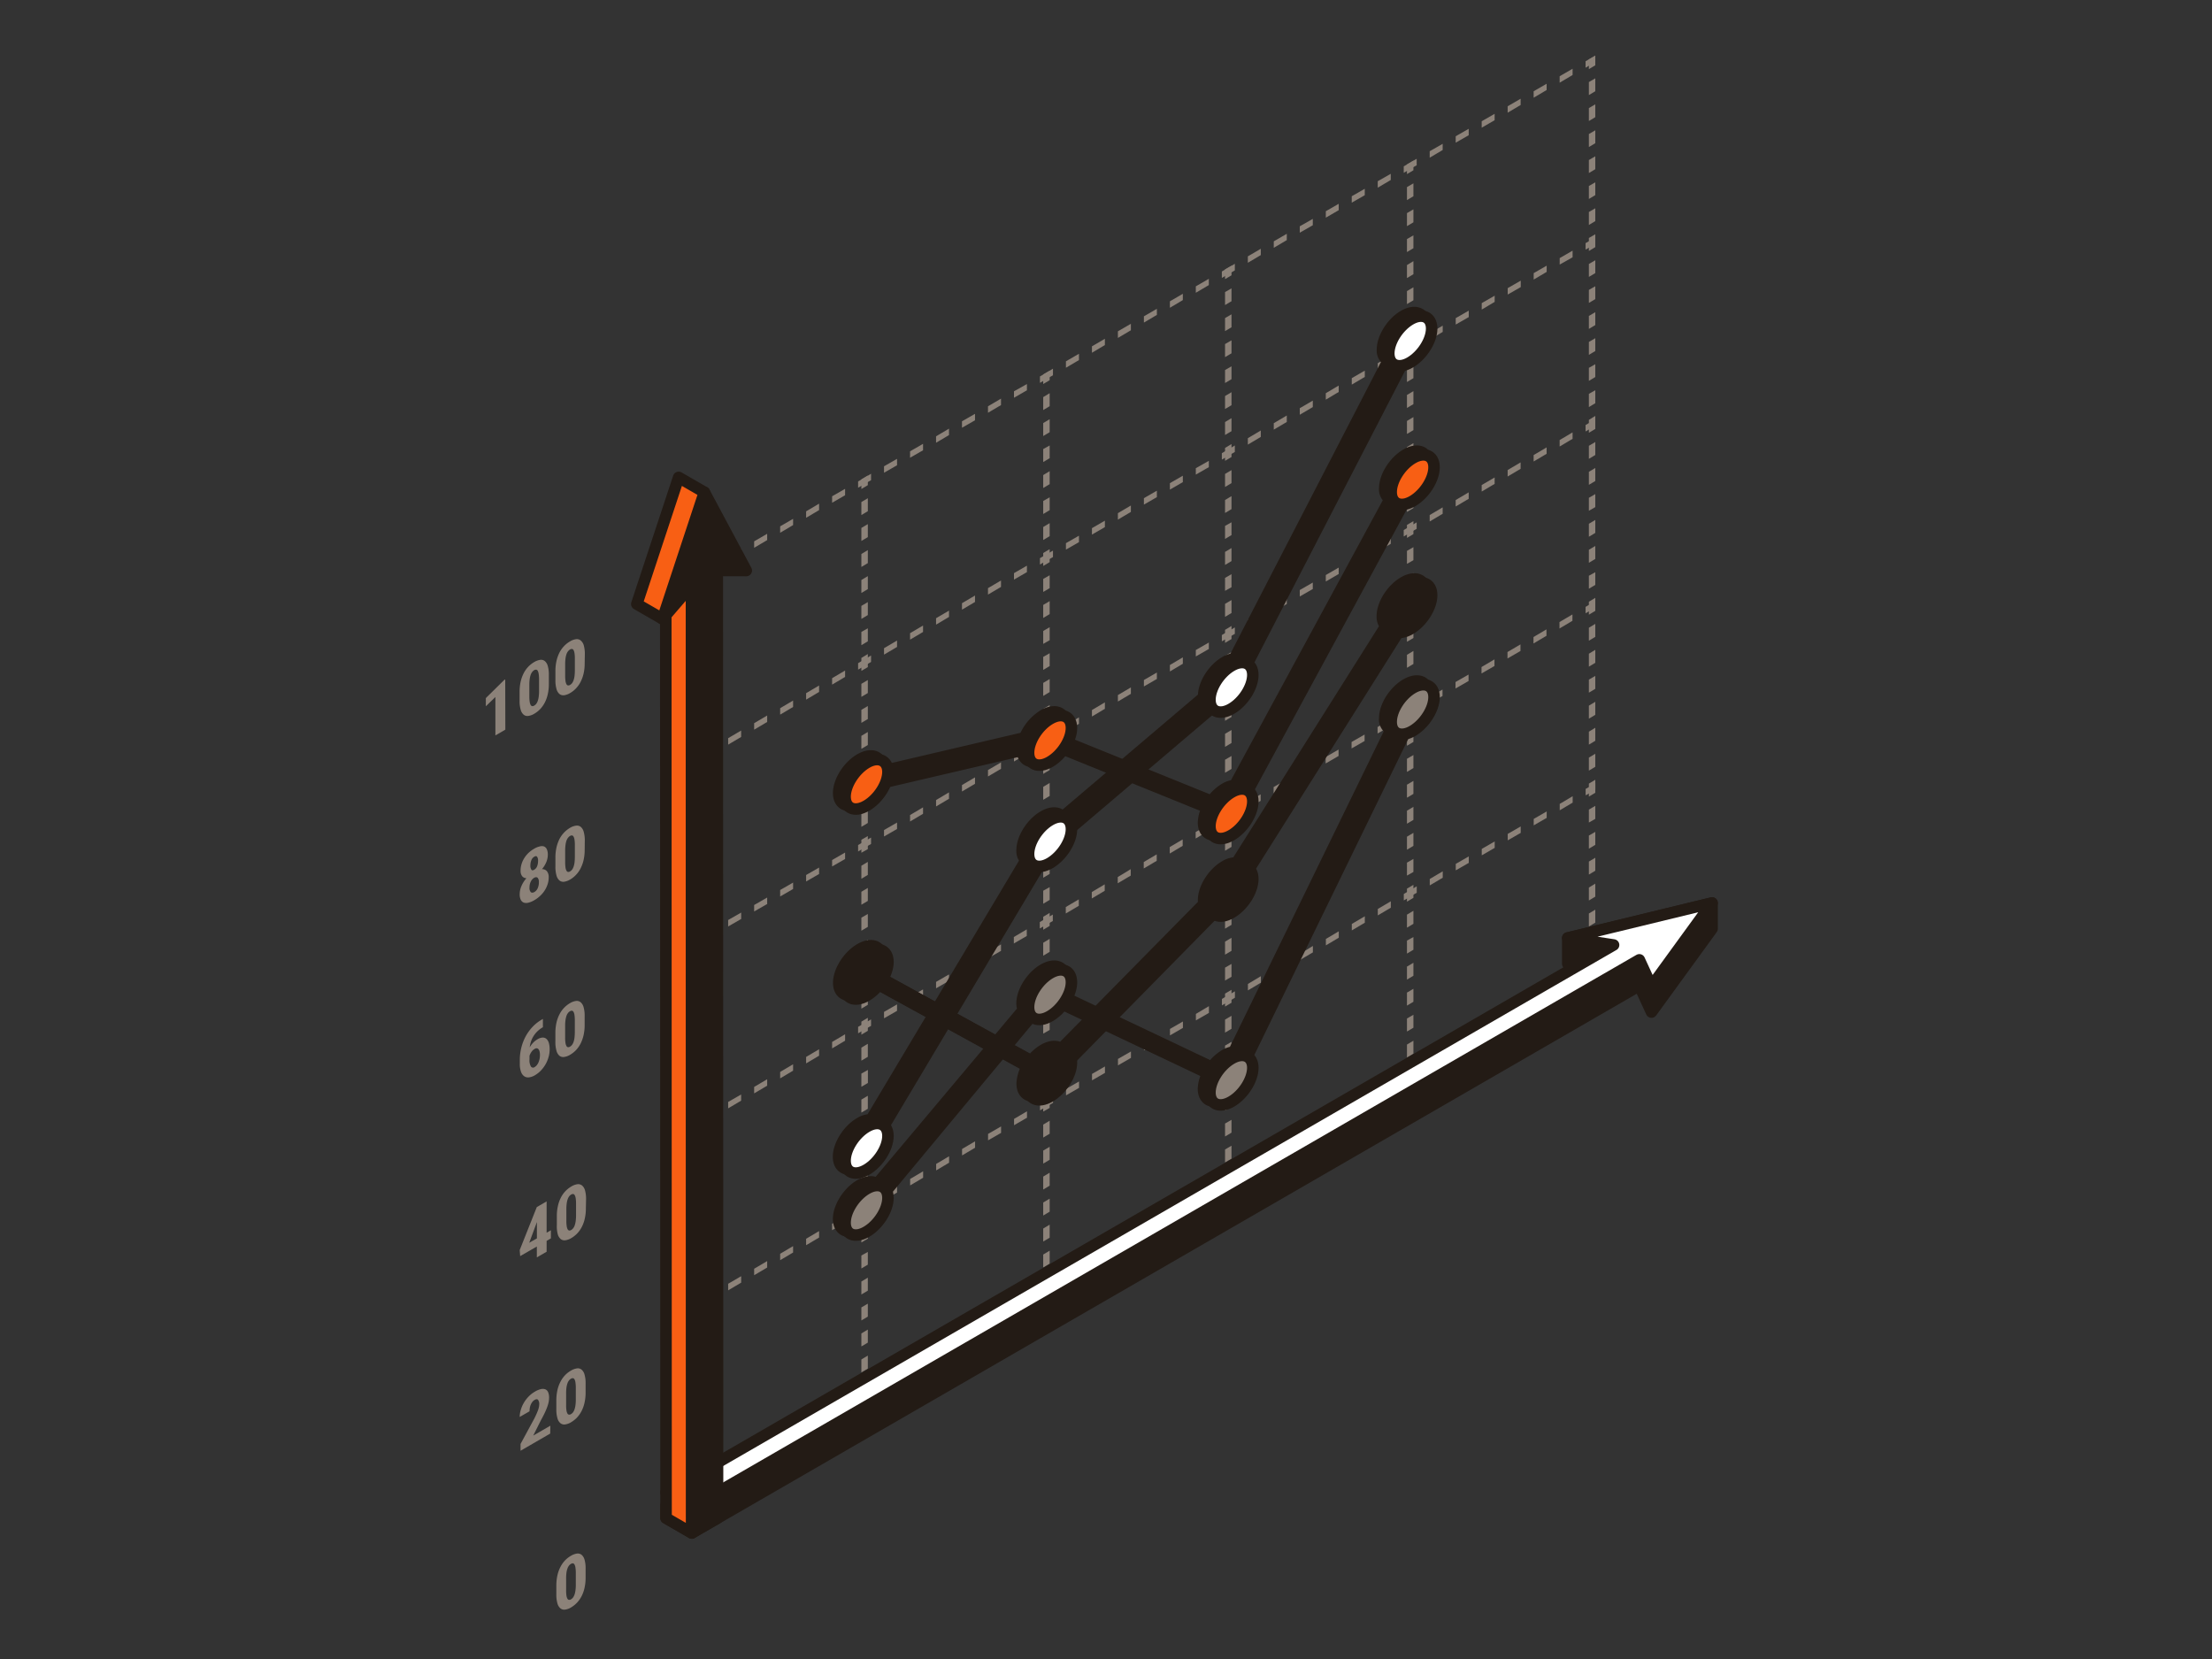 <svg id="Illustrations" xmlns="http://www.w3.org/2000/svg" viewBox="0 0 576 432"><rect x="0" y="0" width="576" height="432" fill="#333333" stroke="none"/><polygon points="445.82 241.84 445.82 235.13 408.24 244.25 408.24 250.95 420.17 252.78 173.44 391.96 173.44 395.31 180.14 399.18 426.88 256.65 430.05 263.54 445.82 241.84" fill="#231b15" stroke="#231b15" stroke-linejoin="round" stroke-width="3"/><path d="M182.85,385.54v1.68l3.37-2V383.6Zm6.76-3.9v1.67l3.38-1.94v-1.68Zm6.77-3.91v1.68l3.39-2v-1.67Zm6.77-3.9v1.67l3.37-1.94v-1.68Zm6.76-3.91v1.68l3.38-2V368Zm6.77-3.9v1.67l3.38-1.94v-1.68Zm6.77-3.91v1.68l3.37-2v-1.67Zm6.75-3.9v1.67l3.39-1.94v-1.68ZM237,354.3V356l3.38-2v-1.68Zm6.77-3.91v1.68l3.37-2v-1.68Zm6.75-3.9v1.68l3.39-2v-1.67Zm6.77-3.91v1.68l3.39-2v-1.68Zm6.77-3.9v1.67l3.37-2v-1.67Zm6.76-3.91v1.68l3.39-2v-1.68Zm6.77-3.9v1.67l3.39-2v-1.67Zm6.77-3.91v1.68l3.37-2V325Zm6.76-3.9v1.67l3.38-2V321.1Zm6.77-3.91v1.68l3.38-2v-1.68Zm6.77-3.92v1.68l3.37-2v-1.67Zm6.75-3.91V313l3.39-1.94v-1.68Zm6.78-3.9v1.68l3.38-2v-1.68Zm6.77-3.91v1.68l3.37-1.94v-1.68Zm6.75-3.9v1.67l3.39-1.94v-1.68Zm6.77-3.91v1.68l3.39-1.95v-1.67Zm6.78-3.9v1.67l3.36-1.94v-1.68Zm6.75-3.91v1.68l3.39-1.95V286Zm6.77-3.9v1.67l3.39-2V282Zm6.77-3.91v1.68l3.37-2v-1.68Zm6.76-3.9v1.67l3.38-2v-1.67Zm6.77-3.91V274l3.39-2v-1.68Zm6.77-3.9V270l3.37-2V266.4Zm6.76-3.91v1.68l3.38-2V262.5Zm6.77-3.91v1.68l3.38-2v-1.68Zm6.77-3.9v1.68l3.37-2v-1.67Zm9.28-5.36-1.67,1-.86.5v1.68l2.53-1.46v-1.67Z" fill="#8c8279"/><polygon points="179.46 389.18 176.95 390.63 176.95 388.12 178.63 387.15 178.63 387.99 179.46 387.5 179.46 389.18" fill="#8c8279"/><path d="M177,152.16v2.53l1.68-1V151.2Zm0,5.92v3.38l1.68-1v-3.38Zm0,6.77v3.38l1.68-1v-3.38Zm0,6.75V175l1.68-1v-3.37Zm0,6.78v3.38l1.68-1V177.4Zm0,6.77v3.37l1.68-1v-3.39Zm0,6.75v3.39l1.68-1V191Zm0,6.77v3.39l1.68-1V197.7Zm0,6.77v3.39l1.68-1v-3.39Zm0,6.76v3.38l1.68-1v-3.37Zm0,6.77v3.39l1.68-1V218Zm0,6.77v3.39l1.68-1v-3.39Zm0,6.76v3.38l1.68-1v-3.37Zm0,6.77v3.38l1.68-1V238.3Zm0,6.77v3.39l1.68-1v-3.38Zm0,6.75v3.39l1.68-1v-3.37Zm0,6.78V263l1.68-1v-3.39Zm0,6.77v3.37l1.68-1v-3.38Zm0,6.75v3.39l1.68-1v-3.37Zm0,6.77v3.39l1.68-1v-3.39Zm0,6.78V290l1.68-.95v-3.39Zm0,6.75v3.39l1.68-1v-3.37Zm0,6.77v3.39l1.68-1v-3.39Zm0,6.77v3.37l1.68-.95V306Zm0,6.76v3.38l1.68-1v-3.37Zm0,6.77v3.39l1.68-1v-3.38Zm0,6.77v3.37l1.68-1v-3.38Zm0,6.76v3.38l1.68-1V333Zm0,6.77v3.38l1.68-1v-3.38Zm0,6.77v3.37l1.68-1v-3.38Zm0,6.75v3.39l1.68-1v-3.37Zm0,6.78v3.38l1.68-1v-3.39Zm0,6.77v3.37l1.68-1v-3.39Zm0,6.75V378l1.68-1v-3.36Zm0,6.77v3.39l1.68-1v-3.39Z" fill="#8c8279"/><polygon points="179.46 341.82 177.79 342.79 177.79 341.12 179.46 340.15 179.46 341.82" fill="#8c8279"/><path d="M182.85,338.19v1.68l3.37-1.95v-1.67Zm6.76-3.9V336L193,334v-1.68Zm6.77-3.91v1.68l3.39-2v-1.68Zm6.77-3.9v1.67l3.37-2v-1.67Zm6.76-3.91v1.68l3.38-2v-1.68Zm6.77-3.9v1.67l3.38-2V316.7Zm6.77-3.91v1.68l3.37-2V312.8Zm6.75-3.9v1.67l3.39-2v-1.68ZM237,307v1.68l3.38-2V305Zm6.77-3.91v1.68l3.37-2v-1.68Zm6.75-3.9v1.68l3.39-2v-1.67Zm6.77-3.92v1.67l3.39-1.94v-1.68Zm6.77-3.91V293l3.37-1.95v-1.67Zm6.76-3.9v1.67l3.39-1.94v-1.68Zm6.77-3.91v1.68l3.39-1.95v-1.67Zm6.77-3.9v1.67l3.37-1.94v-1.68Zm6.76-3.91v1.68l3.38-1.95v-1.67Zm6.77-3.9v1.67l3.38-1.94v-1.68Zm6.77-3.91v1.68l3.37-1.95v-1.67Zm6.75-3.91v1.68l3.39-1.94V262Zm6.78-3.9v1.68l3.38-2v-1.67Zm6.77-3.91v1.68l3.37-2V254.2Zm6.75-3.9v1.67l3.39-2V250.3Zm6.77-3.91V250l3.39-2v-1.68Zm6.78-3.9v1.67l3.36-2v-1.67Zm6.75-3.91v1.68l3.39-2v-1.68Zm6.77-3.9v1.67l3.39-2v-1.67Zm6.77-3.91v1.68l3.37-2v-1.68Zm6.76-3.9v1.67l3.38-2v-1.67Zm6.77-3.93v1.68l3.39-1.94V223Zm6.77-3.9v1.67l3.37-1.94v-1.68Zm6.76-3.91v1.68l3.38-1.94v-1.68Zm6.77-3.9v1.67l3.38-1.94v-1.68Zm6.77-3.91V211l3.37-2v-1.67Zm7.61-4.39-.86.49v1.67l.86-.48,1.67-1v-1.68Z" fill="#8c8279"/><polygon points="179.46 294.47 177.79 295.44 177.79 293.76 179.46 292.79 179.46 294.47" fill="#8c8279"/><path d="M413.74,157.52l-.86.51v1.67l.86-.5,1.67-1v-1.67ZM182.85,290.84v1.68l3.37-2v-1.68Zm6.76-3.9v1.67l3.38-2V285Zm6.77-3.91v1.68l3.39-2v-1.68Zm6.77-3.9v1.67l3.37-2v-1.67Zm6.76-3.91v1.68l3.38-2v-1.68Zm6.77-3.9V273l3.38-2v-1.68Zm6.77-3.93v1.68l3.37-1.94v-1.68Zm6.75-3.9v1.67l3.39-1.94v-1.68Zm6.78-3.91v1.68l3.38-1.95v-1.67Zm6.77-3.9v1.67l3.37-1.94v-1.68Zm6.75-3.91v1.68l3.39-1.95v-1.67Zm6.77-3.9v1.67l3.39-1.94v-1.68ZM264,244v1.68l3.37-1.95V242Zm6.76-3.9v1.67l3.39-1.94v-1.68Zm6.77-3.91v1.68l3.39-2v-1.68Zm6.77-3.9v1.67l3.37-2v-1.68Zm6.76-3.91V230l3.38-2v-1.67Zm6.77-3.91v1.68l3.38-2v-1.68Zm6.77-3.9v1.68l3.37-2v-1.67Zm6.75-3.91v1.68l3.39-2v-1.68Zm6.78-3.9v1.67l3.38-2v-1.67Zm6.77-3.91v1.68l3.37-2v-1.68Zm6.75-3.9v1.67l3.39-2V203Zm6.77-3.92v1.67l3.39-1.94V199Zm6.78-3.91v1.68l3.36-1.95v-1.67Zm6.75-3.91v1.68l3.39-1.94v-1.68Zm6.77-3.9V191l3.39-1.95v-1.67Zm6.77-3.91V187l3.37-1.94v-1.68Zm6.76-3.9v1.68l3.38-1.95v-1.68Zm6.77-3.91v1.68l3.39-1.94v-1.68Zm6.77-3.9v1.67l3.37-1.94V171.7Zm6.76-3.91v1.68l3.38-1.95V167.8Zm6.77-3.9v1.67l3.38-2v-1.67Zm6.77-3.91v1.68l3.37-2V160Z" fill="#8c8279"/><polygon points="179.46 247.11 177.79 248.08 177.79 246.4 179.46 245.44 179.46 247.11" fill="#8c8279"/><path d="M413.74,110.17l-.86.51v1.67l.86-.5,1.67-1v-1.67ZM182.85,243.48v1.67l3.37-1.94v-1.68Zm6.76-3.91v1.68L193,239.3v-1.67Zm6.77-3.91v1.68l3.39-1.94v-1.68Zm6.77-3.9v1.68l3.37-1.95v-1.67Zm6.76-3.91v1.68l3.38-1.94v-1.68Zm6.77-3.9v1.67l3.38-1.94V222Zm6.77-3.91v1.68l3.37-1.95V218.1Zm6.75-3.9v1.67l3.39-1.94v-1.68Zm6.78-3.91v1.68l3.38-2v-1.68Zm6.77-3.9V210l3.37-2v-1.67Zm6.75-3.91v1.68l3.39-2v-1.68Zm6.77-3.9v1.67l3.39-2v-1.67Zm6.77-3.91v1.68l3.37-2v-1.68Zm6.76-3.9v1.67l3.39-2v-1.68Zm6.77-3.91v1.68l3.39-2v-1.68Zm6.77-3.91v1.68l3.37-2v-1.68Zm6.76-3.9v1.68l3.38-2V179Zm6.77-3.92v1.67l3.38-1.94v-1.68Zm6.77-3.91v1.68l3.37-2v-1.67Zm6.75-3.9v1.67l3.39-1.94v-1.68Zm6.78-3.91V167l3.38-1.95v-1.67Zm6.77-3.9v1.67l3.37-1.94V159.5Zm6.75-3.91v1.68l3.39-1.95V155.6Zm6.77-3.9v1.67l3.39-1.94v-1.68Zm6.78-3.91v1.68l3.36-1.95v-1.67Zm6.75-3.91v1.68l3.39-1.94v-1.68Zm6.77-3.9v1.68l3.39-2V140Zm6.77-3.91v1.68l3.37-2v-1.68Zm6.76-3.9v1.67l3.38-2v-1.67Zm6.77-3.91v1.68l3.39-2v-1.68Zm6.77-3.9V128l3.37-2v-1.67Zm6.76-3.91v1.68l3.38-2v-1.68Zm6.77-3.9v1.67l3.38-2v-1.67Zm6.77-3.91v1.68l3.37-2v-1.68Z" fill="#8c8279"/><polygon points="179.46 199.76 177.79 200.72 177.79 199.05 179.46 198.08 179.46 199.76" fill="#8c8279"/><path d="M413.74,62.82l-.86.49V65l.86-.49,1.67-1V61.85ZM182.85,196.12v1.68l3.37-1.94v-1.68Zm6.76-3.9v1.68l3.38-2v-1.67Zm6.77-3.91V190l3.39-2v-1.68Zm6.77-3.9v1.68l3.37-2v-1.67Zm6.76-3.91v1.68l3.38-2v-1.68Zm6.77-3.9v1.67l3.38-2v-1.67Zm6.77-3.91v1.68l3.37-2v-1.68Zm6.75-3.9v1.67l3.39-2v-1.67Zm6.78-3.91v1.68l3.38-2v-1.68Zm6.77-3.9v1.67l3.37-2V159Zm6.75-3.91v1.68l3.39-2v-1.68Zm6.77-3.92v1.68l3.39-2v-1.67Zm6.77-3.91v1.68l3.37-1.94V147.3Zm6.76-3.9V147l3.39-1.94v-1.68Zm6.77-3.91v1.68l3.39-1.94v-1.68Zm6.77-3.9v1.67l3.37-1.94v-1.68Zm6.76-3.91v1.68l3.38-2v-1.67Zm6.77-3.9v1.67l3.38-1.94v-1.68Zm6.77-3.91v1.68l3.37-1.95v-1.67Zm6.75-3.9v1.67l3.39-1.94V120Zm6.78-3.91v1.68l3.38-2V116Zm6.77-3.9v1.67l3.37-2v-1.68Zm6.75-3.91v1.68l3.39-2v-1.68Zm6.77-3.9V108l3.39-2v-1.68Zm6.78-3.91v1.68l3.36-2v-1.67ZM352,98.47v1.68l3.39-2V96.51Zm6.77-3.9v1.68l3.39-2V92.61Zm6.77-3.91v1.68l3.37-2V88.7Zm6.76-3.9v1.67l3.38-2V84.8Zm6.77-3.92v1.67l3.39-1.94V80.89Zm6.77-3.91v1.68l3.37-2V77Zm6.76-3.9V76.7L396,74.76V73.08Zm6.77-3.91V72.8l3.38-2V69.18Zm6.77-3.91v1.68L409.5,67V65.27Z" fill="#8c8279"/><polygon points="179.46 152.4 177.79 153.37 177.79 151.69 179.46 150.72 179.46 152.4" fill="#8c8279"/><path d="M182.85,148.77v1.68l3.37-2v-1.68Zm6.76-3.9v1.68l3.38-2v-1.67Zm6.77-3.91v1.68l3.39-2V139Zm6.77-3.9v1.67l3.37-2V135.1Zm6.76-3.91v1.68l3.38-2v-1.68Zm6.77-3.92v1.68l3.38-1.95v-1.67Zm9.3-5.36-1.68,1-.85.49V127l.85-.48,1.68-1,.84-.48v-1.68Zm4.22-2.45v1.68l3.39-1.95v-1.67Zm6.78-3.9v1.67l3.38-1.94v-1.68Zm6.77-3.91v1.68l3.37-2v-1.67Zm6.75-3.91v1.68l3.39-1.94v-1.68Zm6.77-3.9v1.68l3.39-2v-1.68Zm6.77-3.91v1.68l3.37-1.94V100Zm9.29-5.36-1.68,1-.85.49v1.67l.85-.48,1.68-1,.86-.49V96Zm4.24-2.45v1.68l3.39-2V92.12Zm6.77-3.9v1.67l3.37-2V88.22Zm6.76-3.91V88l3.38-2V84.31Zm6.77-3.9V84l3.38-2V80.41Zm6.77-3.91v1.68l3.37-2V76.5Zm6.75-3.9v1.67l3.39-2V72.6Zm9.31-5.37-1.68,1-.85.5v1.68l.85-.51,1.68-.95.85-.5V68.69Zm4.24-2.44v1.67l3.37-2V64.78Zm6.75-3.91v1.68l3.39-2V60.88Zm6.77-3.92v1.67l3.39-1.94V57ZM345.24,55v1.68l3.36-1.95V53.07Zm6.75-3.9v1.67l3.39-1.94V49.16Zm6.77-3.91v1.68l3.39-2V45.26Zm9.29-5.36-1.68,1-.84.49V45l.84-.48,1.68-1,.85-.48V41.35Zm4.24-2.45v1.68l3.38-2V37.45Zm6.77-3.9v1.67l3.39-1.94V33.54Zm6.77-3.91v1.68l3.37-1.95V29.64Zm6.76-3.9v1.67l3.38-2V25.71Zm6.77-3.91v1.68l3.38-2V21.81Zm6.77-3.91v1.68l3.37-2V17.9Zm7.61-4.4-.86.5v1.68l.86-.51,1.67-.95V14.5Z" fill="#8c8279"/><path d="M413.74,15.46V18l1.67-1V14.5Zm0,5.91v3.39l1.67-1V20.4Zm0,6.77v3.37l1.67-1V27.17Zm0,6.76v3.39l1.67-1V33.93Zm0,6.77v3.39l1.67-1V40.7Zm0,6.77v3.37l1.67-1V47.47Zm0,6.76v3.38l1.67-1V54.24Zm0,6.77v3.38l1.67-1V61Zm0,6.77v3.37l1.67-1V67.77Zm0,6.75v3.39l1.67-1V74.54Zm0,6.78v3.38l1.67-1V81.29Zm0,6.77v3.37l1.67-1V88.07Zm0,6.75v3.39l1.67-1V94.84Zm0,6.77V106l1.67-1v-3.39Zm0,6.78v3.36l1.67-1v-3.39Zm0,6.75v3.39l1.67-1v-3.38Zm0,6.77v3.39l1.67-1v-3.39Zm0,6.77V133l1.67-.95v-3.39Zm0,6.76v3.38l1.67-1v-3.38Zm0,6.77v3.39l1.67-1v-3.38Zm0,6.77v3.37l1.67-1V149Zm0,6.76v3.38l1.67-1v-3.39Zm0,6.77v3.38l1.67-1v-3.38Zm0,6.77v3.37l1.67-1v-3.38Zm0,6.75v3.39l1.67-1V176Zm0,6.78v3.38l1.67-1v-3.39Zm0,6.77v3.37l1.67-1v-3.39Zm0,6.75v3.39l1.67-1v-3.39Zm0,6.77v3.39l1.67-1v-3.39Zm0,6.77v3.37l1.67-.95v-3.39Zm0,6.76V221l1.67-1v-3.38Zm0,6.77v3.39l1.67-1v-3.38Zm0,6.77v3.37l1.67-1v-3.39Zm0,6.76v3.38l1.67-1v-3.38Z" fill="#8c8279"/><polygon points="415.41 252.12 413.73 253.09 413.73 251.41 415.41 250.44 415.41 252.12" fill="#8c8279"/><path d="M366.37,272v3.38l1.68-1V271Zm0-6.78v3.39l1.68-1v-3.37Zm0-6.75v3.39l1.68-1v-3.38Zm0-6.77v3.38l1.68-1v-3.38Zm0-6.77v3.38l1.68-1V244Zm0-6.76v3.39l1.68-1v-3.39Zm0-6.77v3.39l1.68-1v-3.38Zm0-6.77V228l1.68-.95v-3.39Zm0-6.76v3.39l1.68-1v-3.39Zm0-6.77v3.39l1.68-1v-3.39Zm0-6.77v3.39l1.68-1v-3.38Zm0-6.75V201l1.68-1v-3.39Zm0-6.77v3.38l1.68-1v-3.39Zm0-6.78v3.39l1.68-1v-3.38Zm0-6.75v3.38l1.68-1V176.3Zm0-6.77v3.38l1.68-1v-3.39Zm0-6.77v3.38l1.68-1v-3.39Zm0-6.76v3.39l1.68-1V156Zm0-6.77v3.39l1.68-1v-3.38Zm0-6.77v3.38l1.68-.95v-3.39Zm0-6.76v3.39l1.68-1V135.7Zm0-6.77v3.39l1.68-1v-3.39Zm0-6.77v3.39l1.68-1v-3.39Zm0-6.75v3.38l1.68-1V115.4Zm0-6.78V113l1.68-1v-3.39Zm0-6.77v3.39l1.68-1v-3.38Zm0-6.75v3.38l1.68-1V95.11Zm0-6.77v3.38l1.68-1V88.33Zm0-6.78v3.39l1.68-1V81.58Zm0-6.75v3.39l1.68-1V74.81Zm0-6.77v3.38l1.68-1V68Zm0-6.77v3.38l1.68-1V61.28Zm0-6.76v3.39l1.68-1V54.51Zm0-6.77V52.1l1.68-1V47.74Zm0-5.9v2.51l1.68-1V41.84Z" fill="#8c8279"/><polygon points="368.05 279.46 366.38 280.43 366.38 278.75 368.05 277.79 368.05 279.46" fill="#8c8279"/><path d="M319,299.32v3.39l1.68-1v-3.37Zm0-6.75v3.37l1.68-1V291.6Zm0-6.77v3.38l1.68-1v-3.38Zm0-6.77v3.38l1.68-1v-3.37Zm0-6.76v3.37l1.68-1V271.3Zm0-6.77v3.39l1.68-1v-3.38Zm0-6.77v3.38l1.68-1v-3.37Zm0-6.76v3.37l1.68-1V251Zm0-6.77v3.39l1.68-1v-3.39Zm0-6.77v3.39l1.68-1v-3.37Zm0-6.75V235l1.68-.95V230.7Zm0-6.78v3.39l1.68-1v-3.39Zm0-6.77v3.39l1.68-1v-3.37Zm0-6.75v3.38l1.68-1v-3.38Zm0-6.77V208l1.68-1v-3.39Zm0-6.78v3.39l1.68-1v-3.37Zm0-6.75v3.39l1.68-1v-3.38Zm0-6.77v3.38l1.68-1v-3.38Zm0-6.77v3.38l1.68-1v-3.37Zm0-6.76v3.39l1.68-1v-3.39Zm0-6.77v3.39l1.68-1V163Zm0-6.77v3.38l1.68-1v-3.37Zm0-6.76v3.37l1.68-.95v-3.39Zm0-6.77v3.39l1.68-1v-3.39Zm0-6.77v3.39l1.68-1V136Zm0-6.75v3.38l1.68-1v-3.39Zm0-6.78v3.39l1.68-1v-3.39Zm0-6.77V120l1.68-1v-3.37Zm0-6.75v3.38l1.68-1v-3.38Zm0-6.77v3.38l1.68-1v-3.38Zm0-6.77v3.38l1.68-1V95.39Zm0-6.76V93l1.68-1V88.62Zm0-6.77v3.39l1.68-1V81.85Zm0-6.77v3.38l1.68-1V75.09Zm0-5.9v2.53l1.68-1V69.19Z" fill="#8c8279"/><polygon points="320.69 306.8 319.02 307.77 319.02 306.1 320.69 305.13 320.69 306.8" fill="#8c8279"/><path d="M271.65,326.68v3.37l1.68-1v-3.38Zm0-6.77v3.38l1.68-1v-3.39Zm0-6.78v3.39l1.68-1v-3.39Zm0-6.75v3.37l1.68-1v-3.38Zm0-6.77V303l1.68-1v-3.38Zm0-6.77v3.38l1.68-1v-3.39Zm0-6.76v3.37l1.68-.95v-3.39Zm0-6.77v3.39l1.68-1v-3.38Zm0-6.77v3.38l1.68-1v-3.38Zm0-6.76v3.37l1.68-.95v-3.39Zm0-6.77v3.39l1.68-1V258Zm0-6.77v3.39l1.68-1v-3.38Zm0-6.75v3.37l1.68-1v-3.39Zm0-6.77v3.38l1.68-1v-3.39Zm0-6.78v3.39l1.68-1V231Zm0-6.75v3.37l1.68-1v-3.38Zm0-6.77v3.38l1.68-1v-3.38Zm0-6.77V215l1.68-1v-3.39Zm0-6.76v3.37l1.68-1v-3.38Zm0-6.77v3.39l1.68-1v-3.38Zm0-6.77v3.38l1.68-1v-3.38Zm0-6.76V188l1.68-1v-3.39Zm0-6.77v3.39l1.68-1v-3.39Zm0-6.77v3.39l1.68-1V170.1Zm0-6.75v3.36l1.68-.95v-3.39Zm0-6.78v3.39l1.68-1v-3.39Zm0-6.77v3.39l1.68-1V149.8Zm0-6.75v3.37l1.68-1V143Zm0-6.77v3.38l1.68-1v-3.39Zm0-6.78v3.39l1.68-1V129.5Zm0-6.75v3.37l1.68-1v-3.38Zm0-6.77v3.38l1.68-1V116Zm0-6.77v3.38l1.68-1v-3.39Zm0-6.76v3.37l1.68-1v-3.39Zm0-5.9V100l1.68-1V96.53Z" fill="#8c8279"/><polygon points="273.34 334.14 271.66 335.11 271.66 333.44 273.34 332.47 273.34 334.14" fill="#8c8279"/><path d="M224.3,354v3.38l1.68-1V353Zm0-6.78v3.39l1.68-1v-3.39Zm0-6.77v3.39l1.68-1v-3.37Zm0-6.75v3.38l1.68-1v-3.38Zm0-6.77v3.38l1.68-1V326Zm0-6.78v3.39l1.68-1v-3.37Zm0-6.75v3.39l1.68-1v-3.38Zm0-6.77V310l1.68-1v-3.38Zm0-6.77v3.38l1.68-.95v-3.39Zm0-6.76v3.39l1.68-1v-3.39Zm0-6.77v3.39l1.68-1v-3.38Zm0-6.77V283L226,282v-3.39Zm0-6.76v3.39l1.68-1v-3.39Zm0-6.77v3.39l1.68-1v-3.39Zm0-6.77v3.39l1.68-1v-3.38Zm0-6.75v3.38l1.68-1v-3.39Zm0-6.78v3.39l1.68-1v-3.39Zm0-6.77v3.39l1.68-1V238Zm0-6.75v3.38l1.68-1v-3.38Zm0-6.77v3.38l1.68-1v-3.39Zm0-6.77v3.38l1.68-.95v-3.39Zm0-6.76v3.39l1.68-1V211Zm0-6.77v3.39l1.68-1v-3.38Zm0-6.77v3.38l1.68-1v-3.39Zm0-6.76V195l1.68-1v-3.39Zm0-6.77v3.39l1.68-1v-3.39Zm0-6.77v3.39l1.68-1v-3.39Zm0-6.75v3.38l1.68-1v-3.39Zm0-6.78V168l1.68-1v-3.39Zm0-6.77v3.39l1.68-1v-3.38Zm0-6.75v3.38l1.68-1v-3.38Zm0-6.77v3.38l1.68-1v-3.39Zm0-6.78v3.39l1.68-1v-3.38Zm0-6.75v3.39l1.68-1v-3.38Zm0-5.9v2.51l1.68-1v-2.51Z" fill="#8c8279"/><polygon points="225.98 361.49 224.31 362.45 224.31 360.78 225.98 359.81 225.98 361.49" fill="#8c8279"/><polygon points="445.82 235.13 408.24 244.25 420.17 246.07 173.44 388.6 180.14 392.47 426.88 249.94 430.05 256.83 445.82 235.13" fill="#fff" stroke="#231b15" stroke-linejoin="round" stroke-width="3"/><path d="M142.65,222.58a5,5,0,0,1-.4,1.92,7.26,7.26,0,0,1-1.12,1.83,1.59,1.59,0,0,1,1.28.52,2.44,2.44,0,0,1,.47,1.63,5.75,5.75,0,0,1-.29,1.8,7,7,0,0,1-.78,1.63,7.18,7.18,0,0,1-1.19,1.4,8.08,8.08,0,0,1-1.5,1.11,5.75,5.75,0,0,1-1.5.63,2.19,2.19,0,0,1-1.2,0,1.51,1.51,0,0,1-.8-.72,3.19,3.19,0,0,1-.29-1.48,5.48,5.48,0,0,1,.47-2.17,7.42,7.42,0,0,1,1.29-2,1.44,1.44,0,0,1-1.13-.53,2.29,2.29,0,0,1-.4-1.46,5.52,5.52,0,0,1,.26-1.72,6.42,6.42,0,0,1,.73-1.57,7,7,0,0,1,1.13-1.36A7.72,7.72,0,0,1,139.1,221a5,5,0,0,1,1.44-.59,2,2,0,0,1,1.12,0,1.44,1.44,0,0,1,.73.73A3.35,3.35,0,0,1,142.65,222.58Zm-2.33,7.18a1.68,1.68,0,0,0-.32-1.19c-.22-.2-.52-.19-.9,0a2.3,2.3,0,0,0-.89,1,3.5,3.5,0,0,0-.33,1.55,1.58,1.58,0,0,0,.33,1.18c.22.2.52.19.91,0a2.13,2.13,0,0,0,.89-1A3.59,3.59,0,0,0,140.32,229.76Zm-.21-5.58a1.75,1.75,0,0,0-.25-1.08c-.16-.21-.41-.22-.76,0a1.74,1.74,0,0,0-.73.88,3.43,3.43,0,0,0-.26,1.38,1.81,1.81,0,0,0,.26,1.1c.16.22.42.23.75,0a1.75,1.75,0,0,0,.75-.91A3.73,3.73,0,0,0,140.11,224.18Z" fill="#8c8279"/><path d="M152.25,221.24a11.82,11.82,0,0,1-.28,2.69,9.2,9.2,0,0,1-.79,2.2,7,7,0,0,1-1.2,1.69,6.53,6.53,0,0,1-1.53,1.21,4.24,4.24,0,0,1-1.54.57,1.62,1.62,0,0,1-1.21-.31,2.53,2.53,0,0,1-.78-1.28,8,8,0,0,1-.29-2.37v-2.29a11.88,11.88,0,0,1,.28-2.69,9.73,9.73,0,0,1,.78-2.19,7.28,7.28,0,0,1,1.21-1.69,7.09,7.09,0,0,1,1.53-1.21A4,4,0,0,1,150,215a1.58,1.58,0,0,1,1.21.3,2.49,2.49,0,0,1,.78,1.28,8,8,0,0,1,.29,2.36Zm-2.56-1.18a8.76,8.76,0,0,0-.09-1.4,2.35,2.35,0,0,0-.25-.81.55.55,0,0,0-.4-.3.85.85,0,0,0-.52.14,1.77,1.77,0,0,0-.52.47,2.52,2.52,0,0,0-.4.75,5.62,5.62,0,0,0-.25,1.1,11,11,0,0,0-.09,1.5v3a9,9,0,0,0,.09,1.42,2.32,2.32,0,0,0,.26.82.55.55,0,0,0,.4.3.9.9,0,0,0,.53-.14,2,2,0,0,0,.52-.46,2.84,2.84,0,0,0,.39-.76,5.73,5.73,0,0,0,.25-1.11,13.3,13.3,0,0,0,.08-1.52Z" fill="#8c8279"/><path d="M141.37,265.33v2.16l-.12.07a7,7,0,0,0-1.32,1,6.65,6.65,0,0,0-1.65,2.61,8.1,8.1,0,0,0-.35,1.55,7,7,0,0,1,.89-1.19,5.07,5.07,0,0,1,1.16-.91,2.72,2.72,0,0,1,1.37-.44,1.45,1.45,0,0,1,1,.4,2.43,2.43,0,0,1,.59,1.08,6,6,0,0,1,.19,1.61,7.19,7.19,0,0,1-.27,1.93,8.25,8.25,0,0,1-.76,1.87,8.43,8.43,0,0,1-1.21,1.65,7.07,7.07,0,0,1-1.58,1.26,3.88,3.88,0,0,1-1.64.57,1.79,1.79,0,0,1-1.24-.35,2.37,2.37,0,0,1-.79-1.2,5.89,5.89,0,0,1-.28-2v-1a13.29,13.29,0,0,1,.38-3.14,12.57,12.57,0,0,1,1.1-2.91,12,12,0,0,1,1.79-2.51,10.6,10.6,0,0,1,2.43-1.93Zm-2.18,7.83a2.44,2.44,0,0,0-.82.78,3.8,3.8,0,0,0-.49,1v.91a3.19,3.19,0,0,0,.37,1.86.67.67,0,0,0,1,.13,2,2,0,0,0,.56-.5,3.34,3.34,0,0,0,.43-.74,5.92,5.92,0,0,0,.27-.9,5.55,5.55,0,0,0,.09-1,3.39,3.39,0,0,0-.1-.9,1.35,1.35,0,0,0-.28-.59.67.67,0,0,0-.44-.24A.9.9,0,0,0,139.19,273.16Z" fill="#8c8279"/><path d="M152.24,266.88a11.82,11.82,0,0,1-.28,2.69,9.73,9.73,0,0,1-.78,2.19,7.62,7.62,0,0,1-1.2,1.7,7.08,7.08,0,0,1-1.54,1.21,4,4,0,0,1-1.54.56,1.58,1.58,0,0,1-1.21-.3,2.59,2.59,0,0,1-.78-1.29,8,8,0,0,1-.29-2.37V269a12.42,12.42,0,0,1,.28-2.69,9.27,9.27,0,0,1,.79-2.19,7.1,7.1,0,0,1,2.73-2.9,4.24,4.24,0,0,1,1.54-.57,1.58,1.58,0,0,1,1.21.31,2.56,2.56,0,0,1,.79,1.28,8,8,0,0,1,.28,2.36Zm-2.56-1.18a8.9,8.9,0,0,0-.09-1.41,2.36,2.36,0,0,0-.25-.8.55.55,0,0,0-.4-.3.85.85,0,0,0-.52.14,1.85,1.85,0,0,0-.52.46,2.58,2.58,0,0,0-.4.76,6.23,6.23,0,0,0-.25,1.1,10.78,10.78,0,0,0-.09,1.5v3a9.13,9.13,0,0,0,.09,1.42,2.39,2.39,0,0,0,.26.82.55.55,0,0,0,.4.3.85.85,0,0,0,.53-.15,1.85,1.85,0,0,0,.52-.46,2.76,2.76,0,0,0,.39-.75,5.73,5.73,0,0,0,.25-1.11,13.62,13.62,0,0,0,.08-1.53Z" fill="#8c8279"/><path d="M142.34,321l1.11-.65v2.12l-1.11.65v2.83l-2.55,1.47v-2.83l-4.34,2.5-.12-1.58,4.45-11.19,2.56-1.48Zm-4.53,2.61,2-1.14v-4.38l0,.13Z" fill="#8c8279"/><path d="M152.56,314.61a11.82,11.82,0,0,1-.28,2.69,8.7,8.7,0,0,1-.78,2.19,7,7,0,0,1-2.74,2.91,4,4,0,0,1-1.53.56,1.57,1.57,0,0,1-1.21-.3,2.53,2.53,0,0,1-.79-1.29A8,8,0,0,1,145,319v-2.28a11.82,11.82,0,0,1,.28-2.69,8.84,8.84,0,0,1,.78-2.19,7,7,0,0,1,2.74-2.9,4.18,4.18,0,0,1,1.54-.57,1.6,1.6,0,0,1,1.2.31,2.49,2.49,0,0,1,.79,1.28,8,8,0,0,1,.28,2.36ZM150,313.43a8.68,8.68,0,0,0-.09-1.4,2.33,2.33,0,0,0-.26-.81.52.52,0,0,0-.39-.3.84.84,0,0,0-.52.14,1.76,1.76,0,0,0-.53.46,2.84,2.84,0,0,0-.39.76,5.45,5.45,0,0,0-.25,1.1,10.88,10.88,0,0,0-.09,1.5v3a9.13,9.13,0,0,0,.09,1.42,2.41,2.41,0,0,0,.25.82.57.57,0,0,0,.4.3.86.86,0,0,0,.53-.14,1.78,1.78,0,0,0,.52-.47,2.51,2.51,0,0,0,.39-.75,5.73,5.73,0,0,0,.25-1.11,11.35,11.35,0,0,0,.09-1.53Z" fill="#8c8279"/><path d="M143.27,373.3l-7.72,4.47V376l3.55-6.55q.38-.75.63-1.32c.16-.38.3-.72.4-1a7.59,7.59,0,0,0,.22-.79,3.7,3.7,0,0,0,.06-.63,1.76,1.76,0,0,0-.3-1.19q-.3-.33-.87,0a2.09,2.09,0,0,0-.6.51,3.5,3.5,0,0,0-.42.71,3.73,3.73,0,0,0-.25.84,5.62,5.62,0,0,0-.08.92l-2.56,1.47a6.31,6.31,0,0,1,.28-1.83,8.06,8.06,0,0,1,.78-1.82,8.42,8.42,0,0,1,1.24-1.64,7.23,7.23,0,0,1,1.66-1.3,5.24,5.24,0,0,1,1.58-.66,1.92,1.92,0,0,1,1.16.07,1.37,1.37,0,0,1,.71.76,3.59,3.59,0,0,1,.24,1.42,6.18,6.18,0,0,1-.17,1.37,10.65,10.65,0,0,1-.5,1.51c-.21.53-.47,1.1-.77,1.69s-.66,1.23-1,1.91l-1.68,3.37,4.45-2.57Z" fill="#8c8279"/><path d="M152.49,362.56a11.85,11.85,0,0,1-.28,2.7,8.84,8.84,0,0,1-.78,2.19,7.62,7.62,0,0,1-1.2,1.7,7.4,7.4,0,0,1-1.54,1.21,4,4,0,0,1-1.54.56,1.56,1.56,0,0,1-1.2-.31,2.49,2.49,0,0,1-.79-1.28,8,8,0,0,1-.29-2.37v-2.29a12.39,12.39,0,0,1,.28-2.68,9.11,9.11,0,0,1,.79-2.19,7.31,7.31,0,0,1,1.2-1.7,6.8,6.8,0,0,1,1.54-1.2,4.2,4.2,0,0,1,1.53-.57,1.58,1.58,0,0,1,1.21.3,2.53,2.53,0,0,1,.79,1.29,8,8,0,0,1,.28,2.36Zm-2.55-1.18a8.69,8.69,0,0,0-.1-1.4,2.15,2.15,0,0,0-.25-.81.52.52,0,0,0-.39-.29.82.82,0,0,0-.52.13,1.8,1.8,0,0,0-.53.47,2.64,2.64,0,0,0-.39.75,5.75,5.75,0,0,0-.26,1.1,11.19,11.19,0,0,0-.08,1.51v3a9.3,9.3,0,0,0,.08,1.42,2.47,2.47,0,0,0,.26.82.53.53,0,0,0,.4.29.8.8,0,0,0,.53-.14,1.73,1.73,0,0,0,.52-.46,2.84,2.84,0,0,0,.39-.76,5.56,5.56,0,0,0,.25-1.11,11.19,11.19,0,0,0,.09-1.52Z" fill="#8c8279"/><path d="M152.49,410.78a11.91,11.91,0,0,1-.28,2.7,8.84,8.84,0,0,1-.78,2.19,7.33,7.33,0,0,1-1.2,1.69,7.13,7.13,0,0,1-1.54,1.22,4,4,0,0,1-1.54.56,1.6,1.6,0,0,1-1.2-.31,2.49,2.49,0,0,1-.79-1.28,8,8,0,0,1-.29-2.37v-2.29a12.32,12.32,0,0,1,.28-2.68,9,9,0,0,1,.79-2.19,7.1,7.1,0,0,1,1.2-1.7,6.8,6.8,0,0,1,1.54-1.2,4.2,4.2,0,0,1,1.53-.57,1.58,1.58,0,0,1,1.21.3,2.54,2.54,0,0,1,.79,1.28,8.05,8.05,0,0,1,.28,2.36Zm-2.55-1.18a8.59,8.59,0,0,0-.1-1.4,2.15,2.15,0,0,0-.25-.81.56.56,0,0,0-.39-.3.91.91,0,0,0-.52.14,1.8,1.8,0,0,0-.53.47,2.64,2.64,0,0,0-.39.75,5.57,5.57,0,0,0-.26,1.1,11.19,11.19,0,0,0-.08,1.51v3a9.36,9.36,0,0,0,.08,1.43,2.33,2.33,0,0,0,.26.81.55.55,0,0,0,.4.3.86.86,0,0,0,.53-.14,1.87,1.87,0,0,0,.52-.46,2.84,2.84,0,0,0,.39-.76,5.73,5.73,0,0,0,.25-1.11,11.19,11.19,0,0,0,.09-1.52Z" fill="#8c8279"/><path d="M131.59,190,129,191.5v-10l-2.49,2.41v-2.13l4.78-4.71.27-.16Z" fill="#8c8279"/><path d="M142.92,178.06a11.85,11.85,0,0,1-.28,2.7,8.84,8.84,0,0,1-.78,2.19,7.62,7.62,0,0,1-1.2,1.7,7.08,7.08,0,0,1-1.54,1.21,4,4,0,0,1-1.54.56,1.54,1.54,0,0,1-1.2-.3,2.53,2.53,0,0,1-.79-1.29,8,8,0,0,1-.29-2.37v-2.28a12.42,12.42,0,0,1,.28-2.69,9.27,9.27,0,0,1,.79-2.19,7.1,7.1,0,0,1,2.73-2.9,4.31,4.31,0,0,1,1.54-.57,1.58,1.58,0,0,1,1.21.3,2.53,2.53,0,0,1,.79,1.29,8,8,0,0,1,.28,2.36Zm-2.55-1.18a8.69,8.69,0,0,0-.1-1.4,2.42,2.42,0,0,0-.25-.81.54.54,0,0,0-.39-.29.86.86,0,0,0-.53.13,2.07,2.07,0,0,0-.52.47,2.93,2.93,0,0,0-.4.75,6.68,6.68,0,0,0-.25,1.1,11,11,0,0,0-.09,1.51v3a9.13,9.13,0,0,0,.09,1.42,2.39,2.39,0,0,0,.26.82.57.57,0,0,0,.4.3.9.9,0,0,0,.53-.15,1.73,1.73,0,0,0,.52-.46,2.84,2.84,0,0,0,.39-.76,5.4,5.4,0,0,0,.25-1.11,11.19,11.19,0,0,0,.09-1.52Z" fill="#8c8279"/><path d="M152.25,172.68a12,12,0,0,1-.28,2.7,9.27,9.27,0,0,1-.79,2.19,7,7,0,0,1-1.2,1.69,6.53,6.53,0,0,1-1.53,1.21,4.24,4.24,0,0,1-1.54.57,1.62,1.62,0,0,1-1.21-.31,2.53,2.53,0,0,1-.78-1.28,8,8,0,0,1-.29-2.37v-2.29a11.88,11.88,0,0,1,.28-2.69,9.73,9.73,0,0,1,.78-2.19,7.28,7.28,0,0,1,1.21-1.69,6.75,6.75,0,0,1,1.53-1.2,3.9,3.9,0,0,1,1.54-.57,1.58,1.58,0,0,1,1.21.3A2.53,2.53,0,0,1,152,168a8,8,0,0,1,.29,2.36Zm-2.56-1.18a8.76,8.76,0,0,0-.09-1.4,2.35,2.35,0,0,0-.25-.81.55.55,0,0,0-.4-.3.85.85,0,0,0-.52.14,1.77,1.77,0,0,0-.52.47,2.52,2.52,0,0,0-.4.75,5.62,5.62,0,0,0-.25,1.1,11,11,0,0,0-.09,1.5v3a9,9,0,0,0,.09,1.42,2.32,2.32,0,0,0,.26.82.55.55,0,0,0,.4.3.9.9,0,0,0,.53-.14,2,2,0,0,0,.52-.46,2.84,2.84,0,0,0,.39-.76,5.73,5.73,0,0,0,.25-1.11,13.3,13.3,0,0,0,.08-1.52Z" fill="#8c8279"/><polygon points="176.72 124.31 165.82 157.29 172.53 161.16 173.37 160.18 173.44 395.31 180.14 399.18 180.07 144.67 187.63 144.69 183.42 128.18 176.72 124.31" fill="#f85f14" stroke="#231b15" stroke-linejoin="round" stroke-width="3"/><polygon points="183.42 128.18 172.53 161.16 180.07 152.41 180.14 399.18 186.85 395.31 186.78 148.54 194.33 148.56 183.42 128.18" fill="#231b15" stroke="#231b15" stroke-linejoin="round" stroke-width="3"/><path d="M365.54,82.24C362.46,84,360,88,360,91a3,3,0,0,0,1.48,2.9l-40.1,77.67a5.86,5.86,0,0,0-2.36.82c-3.09,1.78-5.58,5.72-5.58,8.8,0,.14,0,.25,0,.38l-36.75,31.2c-.92-1.28-2.78-1.46-4.95-.2-3.08,1.78-5.58,5.72-5.58,8.8a3.28,3.28,0,0,0,1,2.62l-40.36,67.6a5.49,5.49,0,0,0-2.86.84c-3.08,1.77-5.58,5.72-5.58,8.8s2.5,4.14,5.58,2.36,5.58-5.72,5.58-8.81c0-1.23.26-1.59-.42-2.12l40.52-68c.86,0,1-.26,2.09-.88,3.08-1.78,5.58-5.72,5.58-8.8,0-.17.49-.16.48-.31l37-31c.91,1.32,2,1.24,4.2,0,3.08-1.78,5.58-5.72,5.58-8.8,0-1.45.34-2-.57-2.44l39.82-77.92c.72-.08.88-.54,1.73-1,3.08-1.78,5.58-5.72,5.58-8.81S368.62,80.46,365.54,82.24Z" fill="#fff" stroke="#231b15" stroke-linejoin="round" stroke-width="3"/><path d="M365.54,151.63c-3.08,1.78-5.58,5.72-5.58,8.8a3.36,3.36,0,0,0,.94,2.56L322,224.71a5.48,5.48,0,0,0-3,.84c-3.09,1.78-5.58,5.72-5.58,8.81a4.62,4.62,0,0,0,.11,1l-37.2,37.76c-1-.86-2.68-.84-4.57.25a11.57,11.57,0,0,0-3.2,2.87l-40.43-22.21a9.38,9.38,0,0,0,1.44-4.54c0-3.08-2.5-4.14-5.58-2.36s-5.58,5.72-5.58,8.8,2.5,4.14,5.58,2.36a11.53,11.53,0,0,0,3.2-2.86l40.43,22.2a9.27,9.27,0,0,0-1.44,4.54c0,3.09,2.5,4.14,5.58,2.36s5.58-5.72,5.58-8.8c0-.41.6-.53.52-.86l36.83-37.72c1,.91,2.37.66,4.31-.45,3.08-1.78,5.58-5.72,5.58-8.81,0-1.18.25-2-.38-2.53L363,163.86c.88.07,1.39-.41,2.52-1.07,3.08-1.78,5.58-5.72,5.58-8.8S368.62,149.85,365.54,151.63Z" fill="#fff" stroke="#231b15" stroke-linejoin="round" stroke-width="3"/><rect x="202.98" y="258.25" width="93.01" height="1.68" transform="translate(-100.8 340.72) rotate(-59.2)" fill="#f85f14" stroke="#231b15" stroke-linejoin="round" stroke-width="3"/><rect x="265.95" y="198.23" width="62.08" height="1.68" transform="translate(-58.22 239.75) rotate(-40.37)" fill="#f85f14" stroke="#231b15" stroke-linejoin="round" stroke-width="3"/><rect x="293.18" y="133.04" width="101.5" height="1.68" transform="translate(67.15 378.03) rotate(-62.68)" fill="#f85f14" stroke="#231b15" stroke-linejoin="round" stroke-width="3"/><path d="M231.22,295.79c0,3.08-2.49,7-5.58,8.8s-5.58.73-5.58-2.35,2.5-7,5.58-8.81S231.22,292.71,231.22,295.79Z" fill="#fff" stroke="#231b15" stroke-linejoin="round" stroke-width="3"/><path d="M279,215.93c0,3.09-2.5,7-5.58,8.81s-5.58.72-5.58-2.36,2.49-7,5.58-8.81S279,212.85,279,215.93Z" fill="#fff" stroke="#231b15" stroke-linejoin="round" stroke-width="3"/><path d="M326.23,175.76c0,3.08-2.49,7-5.58,8.8s-5.58.72-5.58-2.36,2.5-7,5.58-8.8S326.23,172.67,326.23,175.76Z" fill="#fff" stroke="#231b15" stroke-linejoin="round" stroke-width="3"/><path d="M372.8,85.56c0,3.08-2.5,7-5.58,8.81s-5.58.72-5.58-2.36,2.5-7,5.58-8.81S372.8,82.48,372.8,85.56Z" fill="#fff" stroke="#231b15" stroke-linejoin="round" stroke-width="3"/><path d="M231.22,250.48c0,3.08-2.49,7-5.58,8.8s-5.58.72-5.58-2.36,2.5-7,5.58-8.8S231.22,247.4,231.22,250.48Z" fill="#231b15" stroke="#231b15" stroke-linejoin="round" stroke-width="3"/><path d="M279,276.72c0,3.08-2.5,7-5.58,8.8s-5.58.72-5.58-2.36,2.49-7,5.58-8.8S279,273.64,279,276.72Z" fill="#231b15" stroke="#231b15" stroke-linejoin="round" stroke-width="3"/><path d="M372.8,155c0,3.08-2.5,7-5.58,8.8s-5.58.72-5.58-2.36,2.5-7,5.58-8.8S372.8,151.87,372.8,155Z" fill="#231b15" stroke="#231b15" stroke-linejoin="round" stroke-width="3"/><path d="M326.23,228.88c0,3.08-2.49,7-5.58,8.8s-5.58.73-5.58-2.36,2.5-7,5.58-8.8S326.23,225.8,326.23,228.88Z" fill="#231b15" stroke="#231b15" stroke-linejoin="round" stroke-width="3"/><rect x="248.69" y="239.57" width="1.68" height="54.5" transform="translate(-104.46 357.08) rotate(-61.22)" fill="#231b15" stroke="#231b15" stroke-linejoin="round" stroke-width="3"/><rect x="263.38" y="255.12" width="67.31" height="1.68" transform="translate(-93.74 288.24) rotate(-45.47)" fill="#231b15" stroke="#231b15" stroke-linejoin="round" stroke-width="3"/><rect x="300.3" y="194.24" width="87.27" height="1.68" transform="translate(-4.52 381.98) rotate(-57.77)" fill="#231b15" stroke="#231b15" stroke-linejoin="round" stroke-width="3"/><path d="M366.17,118.35c-3.09,1.78-5.58,5.72-5.58,8.8a3.06,3.06,0,0,0,1.35,2.82L321.5,204.54a5.78,5.78,0,0,0-2.52.83,11.61,11.61,0,0,0-3.49,3.26l-39.36-15.94a8.86,8.86,0,0,0,1.19-4.09c0-3.08-2.5-4.14-5.58-2.36a12.32,12.32,0,0,0-4.93,5.87l-37.34,8.74a5.42,5.42,0,0,0,.08-.79c0-3.08-2.5-4.13-5.58-2.35s-5.58,5.72-5.58,8.8,2.5,4.14,5.58,2.36a12.31,12.31,0,0,0,5.06-6.2L266.26,194a6.78,6.78,0,0,0-.1,1.08c0,3.09,2.5,4.14,5.58,2.36a11.46,11.46,0,0,0,3.48-3.26l39.37,15.93a8.93,8.93,0,0,0-1.19,4.1c0,3.08,2.49,4.14,5.58,2.36s5.58-5.72,5.58-8.81c0-1.38.16-2.09-.67-2.59l40.34-74.63c.76-.06,1-.46,1.94-1,3.08-1.78,5.58-5.72,5.58-8.8S369.25,116.57,366.17,118.35Z" fill="#fff" stroke="#231b15" stroke-linejoin="round" stroke-width="3"/><rect x="225.34" y="197.5" width="48.72" height="1.68" transform="translate(-38.55 61.95) rotate(-13.14)" fill="#f85f14" stroke="#231b15" stroke-linejoin="round" stroke-width="3"/><rect x="296.2" y="176.87" width="1.68" height="50.96" transform="translate(-2 401.74) rotate(-67.96)" fill="#f85f14" stroke="#231b15" stroke-linejoin="round" stroke-width="3"/><rect x="294.75" y="167.57" width="98.99" height="1.68" transform="translate(32.11 390.75) rotate(-61.53)" fill="#f85f14" stroke="#231b15" stroke-linejoin="round" stroke-width="3"/><path d="M231.22,201c0,3.08-2.49,7-5.58,8.8s-5.58.73-5.58-2.35,2.5-7,5.58-8.81S231.22,198,231.22,201Z" fill="#f85f14" stroke="#231b15" stroke-linejoin="round" stroke-width="3"/><path d="M279,189.57c0,3.08-2.5,7-5.58,8.8s-5.58.72-5.58-2.36,2.49-7,5.58-8.8S279,186.49,279,189.57Z" fill="#f85f14" stroke="#231b15" stroke-linejoin="round" stroke-width="3"/><path d="M326.23,208.69c0,3.08-2.49,7-5.58,8.8s-5.58.73-5.58-2.35,2.5-7,5.58-8.81S326.23,205.61,326.23,208.69Z" fill="#f85f14" stroke="#231b15" stroke-linejoin="round" stroke-width="3"/><path d="M373.42,121.68c0,3.08-2.5,7-5.58,8.8s-5.58.72-5.58-2.36,2.5-7,5.58-8.8S373.42,118.59,373.42,121.68Z" fill="#f85f14" stroke="#231b15" stroke-linejoin="round" stroke-width="3"/><path d="M366.17,178.2c-3.09,1.78-5.58,5.72-5.58,8.81a3,3,0,0,0,1.61,3l-40.91,83.9a6.21,6.21,0,0,0-2.31.82,11.47,11.47,0,0,0-3.42,3.18L276,259.14a9.23,9.23,0,0,0,1.31-4.32c0-3.08-2.5-4.13-5.58-2.36s-5.58,5.73-5.58,8.81a4.06,4.06,0,0,0,.35,1.69l-38.08,45.33c-1-.77-2.63-.74-4.46.32-3.08,1.78-5.58,5.72-5.58,8.8s2.5,4.14,5.58,2.36,5.58-5.72,5.58-8.8c0-.45.75-.86.65-1.22l38.26-45.31c1,.5,1.67.12,3.28-.81a11.57,11.57,0,0,0,3.34-3.07l39.57,18.76a9.1,9.1,0,0,0-1.25,4.21c0,3.08,2.49,4.13,5.58,2.35s5.58-5.72,5.58-8.8c0-1.48.1-2.41-.84-2.86l40.93-84.14c.67-.1.74-.27,1.52-.71,3.08-1.78,5.58-5.73,5.58-8.81S369.25,176.42,366.17,178.2Z" fill="#fff" stroke="#231b15" stroke-linejoin="round" stroke-width="3"/><rect x="213.9" y="285.91" width="72.44" height="1.68" transform="matrix(0.64, -0.77, 0.77, 0.64, -130.31, 294)" fill="#8c8279" stroke="#231b15" stroke-linejoin="round" stroke-width="3"/><rect x="296.22" y="244.06" width="1.68" height="52.33" transform="translate(-74.4 422.82) rotate(-64.62)" fill="#8c8279" stroke="#231b15" stroke-linejoin="round" stroke-width="3"/><rect x="290.49" y="232.26" width="107.57" height="1.67" transform="translate(-16.03 440.56) rotate(-64.03)" fill="#8c8279" stroke="#231b15" stroke-linejoin="round" stroke-width="3"/><path d="M231.22,311.94c0,3.08-2.49,7-5.58,8.8s-5.58.72-5.58-2.36,2.5-7,5.58-8.8S231.22,308.85,231.22,311.94Z" fill="#8c8279" stroke="#231b15" stroke-linejoin="round" stroke-width="3"/><path d="M279,255.79c0,3.08-2.5,7-5.58,8.8s-5.58.73-5.58-2.35,2.49-7,5.58-8.81S279,252.71,279,255.79Z" fill="#8c8279" stroke="#231b15" stroke-linejoin="round" stroke-width="3"/><path d="M326.23,278.05c0,3.08-2.49,7-5.58,8.8s-5.58.73-5.58-2.36,2.5-7,5.58-8.8S326.23,275,326.23,278.05Z" fill="#8c8279" stroke="#231b15" stroke-linejoin="round" stroke-width="3"/><path d="M373.42,181.53c0,3.08-2.5,7-5.58,8.8s-5.58.73-5.58-2.36,2.5-7,5.58-8.8S373.42,178.45,373.42,181.53Z" fill="#8c8279" stroke="#231b15" stroke-linejoin="round" stroke-width="3"/></svg>